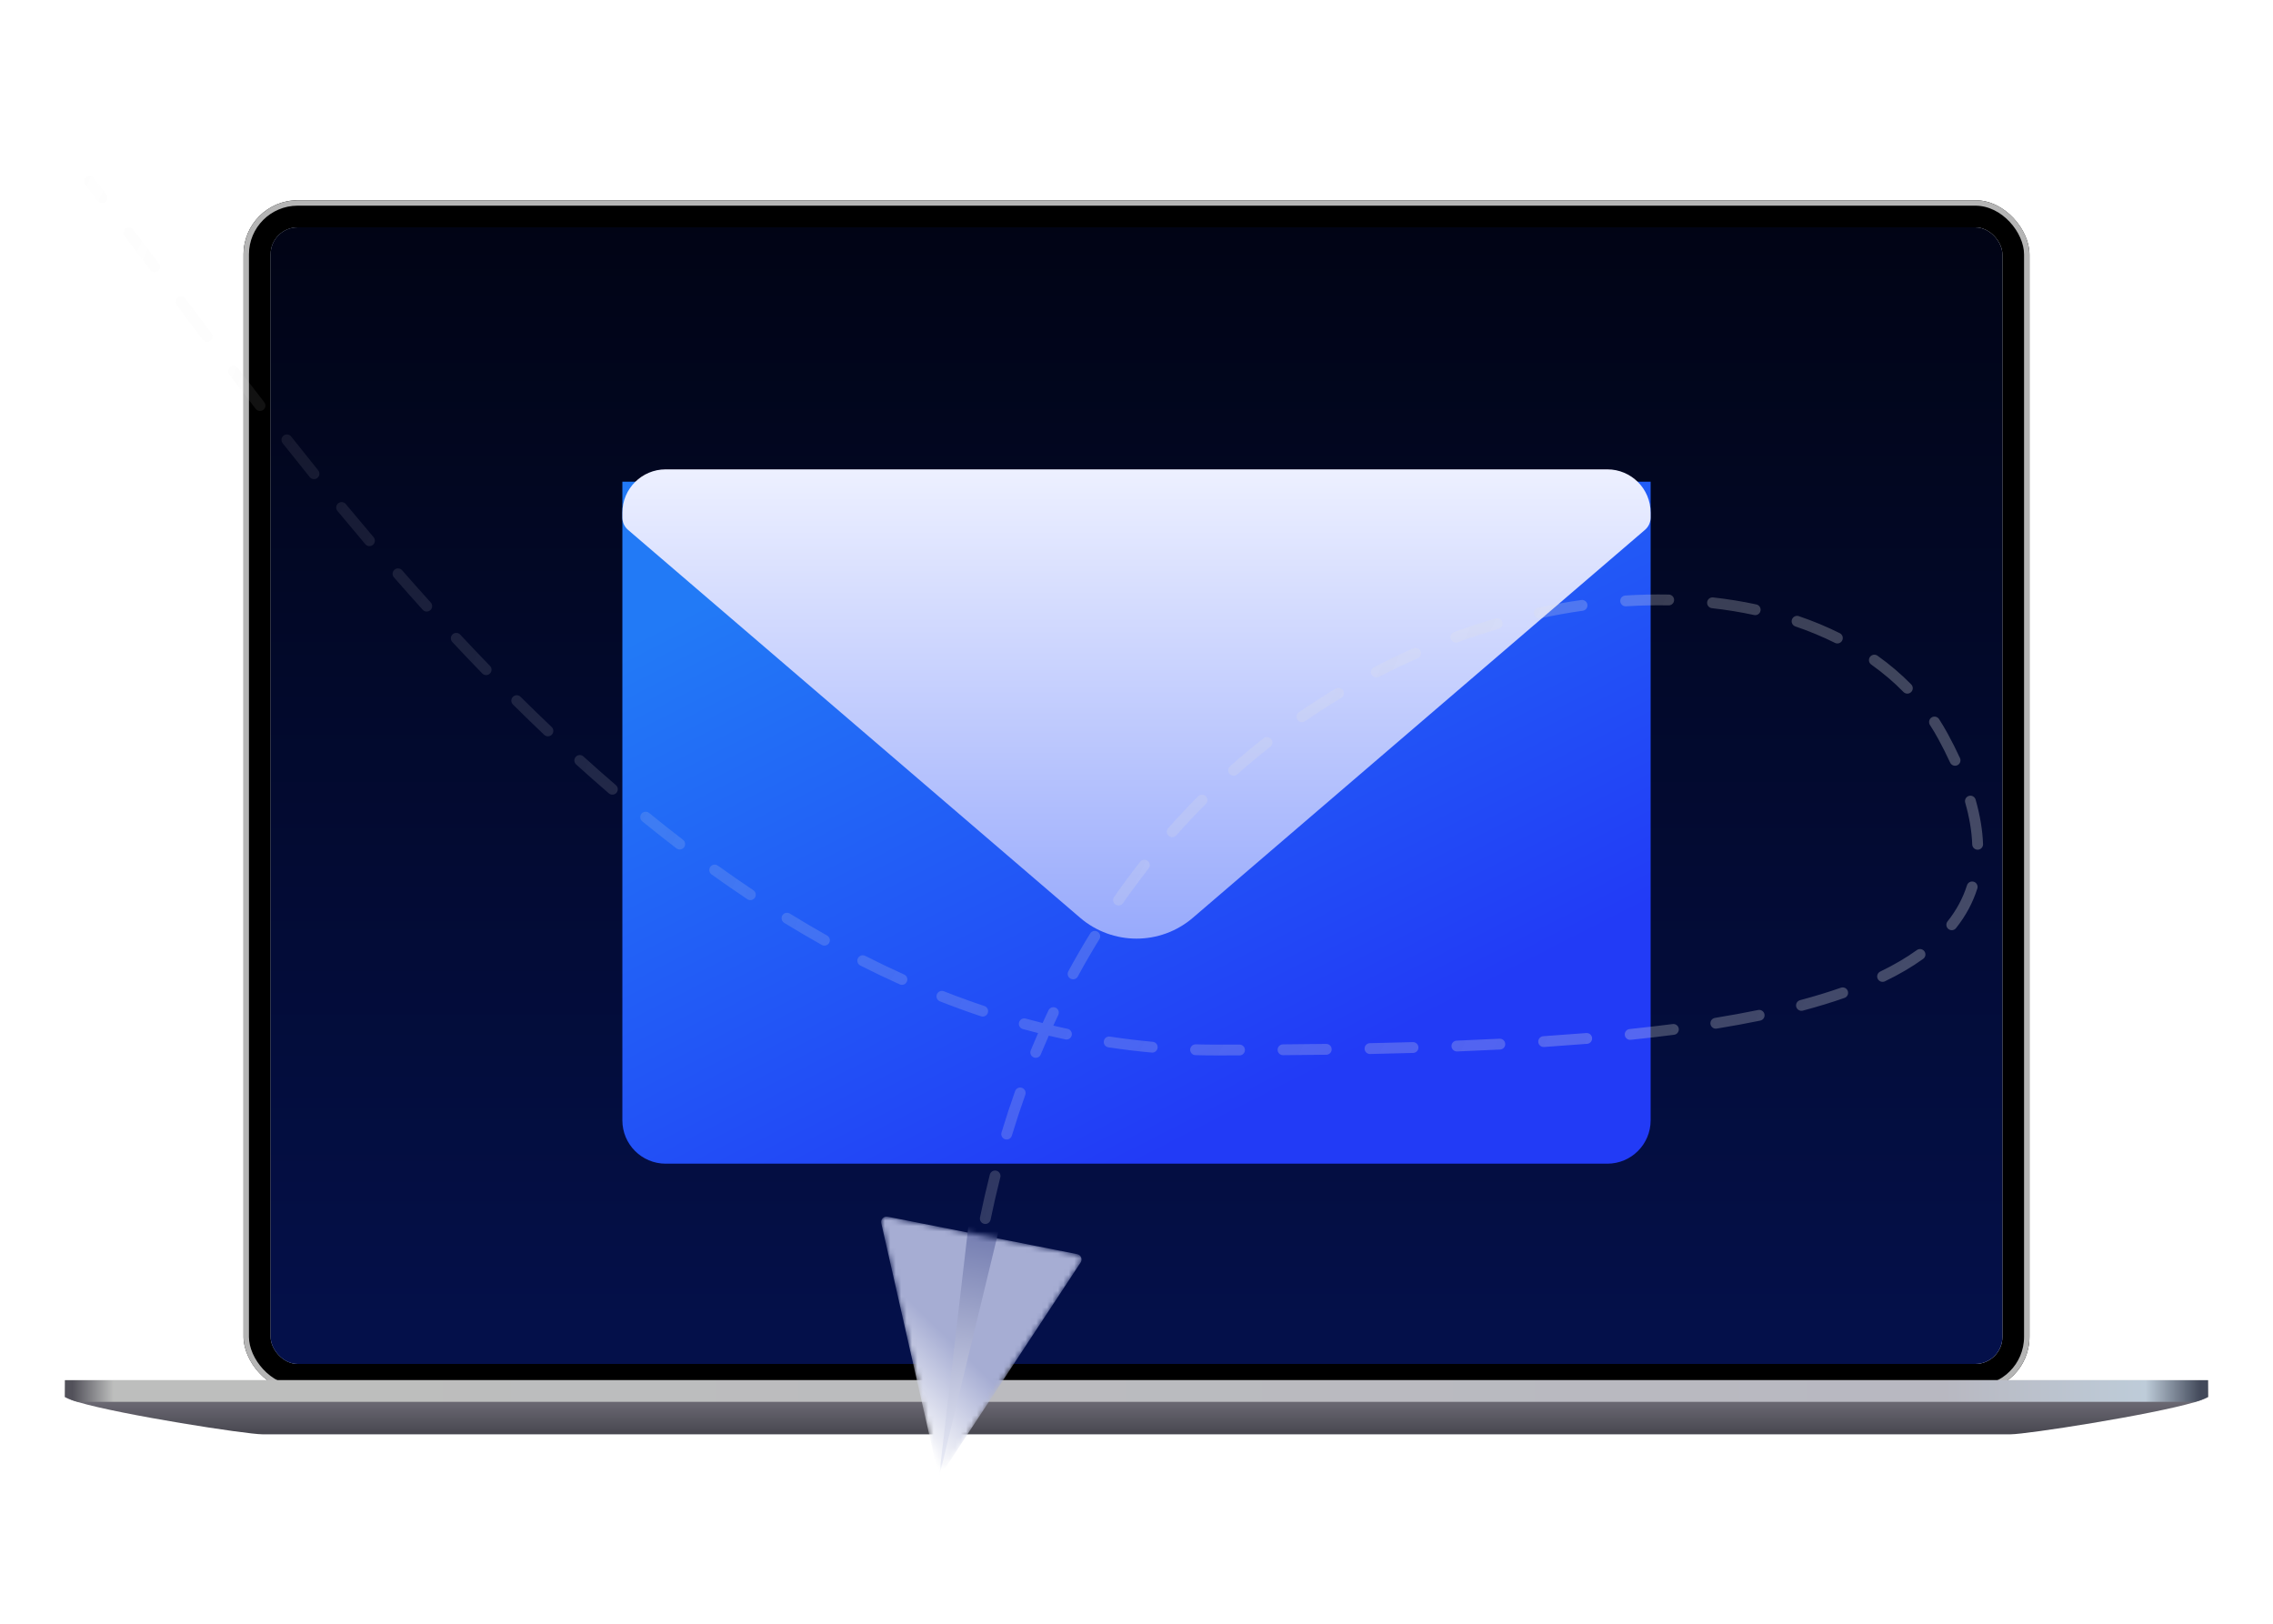 <svg xmlns="http://www.w3.org/2000/svg" xmlns:xlink="http://www.w3.org/1999/xlink" fill="none" version="1.1" width="420" height="300" viewBox="0 0 420 300"><defs><clipPath id="master_svg0_637_40554"><rect x="0" y="0" width="420" height="300" rx="12"/></clipPath><linearGradient x1="6.934" y1="-1.4210854715202004e-14" x2="6.934" y2="0.996" id="master_svg1_287_15630"><stop offset="0%" stop-color="#C3C5C5" stop-opacity="1"/><stop offset="39.286%" stop-color="#6B6973" stop-opacity="1"/><stop offset="100%" stop-color="#47474F" stop-opacity="1"/></linearGradient><linearGradient x1="1" y1="0.5" x2="0" y2="0.5" id="master_svg2_1_05634"><stop offset="0%" stop-color="#42495A" stop-opacity="1"/><stop offset="2.584%" stop-color="#BECCD9" stop-opacity="1"/><stop offset="12.038%" stop-color="#B8B8C1" stop-opacity="1"/><stop offset="89%" stop-color="#BDBEBD" stop-opacity="1"/><stop offset="98.067%" stop-color="#BDBEBD" stop-opacity="1"/><stop offset="100%" stop-color="#52515A" stop-opacity="1"/></linearGradient><linearGradient x1="0" y1="0" x2="1.207" y2="0.52" id="master_svg3_287_23161"><stop offset="0%" stop-color="#FFFFFF" stop-opacity="1"/><stop offset="100%" stop-color="#B8C0D1" stop-opacity="1"/></linearGradient><linearGradient x1="0.463" y1="1" x2="0.463" y2="0.003" id="master_svg4_287_23162"><stop offset="0%" stop-color="#010415" stop-opacity="1"/><stop offset="97.857%" stop-color="#04104A" stop-opacity="1"/></linearGradient><linearGradient x1="0.195" y1="0.091" x2="0.746" y2="0.812" id="master_svg5_103_08247"><stop offset="0%" stop-color="#227AF6" stop-opacity="1"/><stop offset="100%" stop-color="#223BF6" stop-opacity="1"/></linearGradient><filter id="master_svg6_637_40586" filterUnits="objectBoundingBox" color-interpolation-filters="sRGB" x="0" y="-0.054" width="1" height="1.044"><feFlood flood-opacity="0" result="BackgroundImageFix"/><feColorMatrix in="SourceAlpha" type="matrix" values="0 0 0 0 0 0 0 0 0 0 0 0 0 0 0 0 0 0 127 0"/><feOffset dy="-1" dx="0"/><feGaussianBlur stdDeviation="0"/><feColorMatrix type="matrix" values="0 0 0 0 0 0 0 0 0 0 0 0 0 0 0 0 0 0 0.1 0"/><feBlend mode="normal" in2="BackgroundImageFix" result="effect1_dropShadow"/><feColorMatrix in="SourceAlpha" type="matrix" values="0 0 0 0 0 0 0 0 0 0 0 0 0 0 0 0 0 0 127 0"/><feOffset dy="-4" dx="0"/><feGaussianBlur stdDeviation="0"/><feColorMatrix type="matrix" values="0 0 0 0 0 0 0 0 0 0 0 0 0 0 0 0 0 0 0.1 0"/><feBlend mode="normal" in2="effect1_dropShadow" result="effect2_dropShadow"/><feBlend mode="normal" in="SourceGraphic" in2="effect2_dropShadow" result="shape"/></filter><linearGradient x1="0.5" y1="0.018" x2="0.5" y2="1" id="master_svg7_555_59938"><stop offset="0%" stop-color="#98AAFC" stop-opacity="1"/><stop offset="100%" stop-color="#EDF0FF" stop-opacity="1"/></linearGradient><linearGradient x1="1" y1="0.709" x2="-0.326" y2="0.365" id="master_svg8_287_25704"><stop offset="0%" stop-color="#E2E2E2" stop-opacity="1"/><stop offset="100%" stop-color="#E2E2E2" stop-opacity="0"/></linearGradient><linearGradient x1="0.292" y1="1" x2="0.561" y2="0.657" id="master_svg9_287_26452"><stop offset="0%" stop-color="#FFFFFF" stop-opacity="1"/><stop offset="100%" stop-color="#A6ADD3" stop-opacity="1"/></linearGradient><mask id="master_svga_637_40560" style="mask-type:alpha" maskUnits="objectBoundingBox"><g><path d="M164.009,224.798C163.299,224.658,162.68,225.295,162.84,226L172.981,270.711C173.176,271.57,174.306,271.775,174.791,271.039L199.681,233.243C200.072,232.65,199.737,231.849,199.04,231.712L164.009,224.798Z" fill="#FFFFFF" fill-opacity="1"/></g></mask><linearGradient x1="0" y1="0.987" x2="0.043" y2="0.019" id="master_svgb_287_26226"><stop offset="0%" stop-color="#EEF0F9" stop-opacity="1"/><stop offset="100%" stop-color="#767FB2" stop-opacity="1"/></linearGradient></defs><g clip-path="url(#master_svg0_637_40554)"><g><g transform="matrix(1,0,-1.2246468525851679e-16,1,7.105427357601002e-15,0)"><rect x="45" y="37" width="330" height="220" rx="10" fill="#000000" fill-opacity="1"/><rect x="45.5" y="37.5" width="329" height="219" rx="9.5" fill-opacity="0" stroke-opacity="1" stroke="#B5B5B5" fill="none" stroke-width="1"/></g><g><path d="M12,255L12,258.13C12.771,258.527,13.579,258.834,14.411,259.046C22.487,261.427,45.525,265,48.502,265L371.498,265C374.482,265,397.513,261.427,405.589,259.046C406.42,258.834,407.229,258.527,408,258.13L408,255L12,255Z" fill="url(#master_svg1_287_15630)" fill-opacity="1"/></g><g><path d="M12,255L12,258.094C12.771,258.487,13.579,258.791,14.411,259L405.589,259C406.42,258.791,407.229,258.487,408,258.094L408,255L12,255Z" fill="url(#master_svg2_1_05634)" fill-opacity="1"/></g><g transform="matrix(-1,0,-1.2246468525851679e-16,-1,740,504)"><rect x="370" y="252" width="320" height="210" rx="5" fill="url(#master_svg3_287_23161)" fill-opacity="1"/><rect x="370" y="252" width="320" height="210" rx="5" fill="url(#master_svg4_287_23162)" fill-opacity="1"/></g></g><g><g><path d="M115 89C115 89 115 89 115 89L305 89C305 89 305 89 305 89L305 207C305 211.418 301.418 215 297 215L123 215C118.582 215 115 211.418 115 207Z" fill="url(#master_svg5_103_08247)" fill-opacity="1"/></g><g transform="matrix(1,0,0,-1,0,347)" filter="url(#master_svg6_637_40586)"><path d="M115,256.379L115,257.281C115,261.7,118.582,265.281,123,265.281L297,265.281C301.418,265.281,305,261.7,305,257.281L305,256.379C305,255.504,304.618,254.672,303.953,254.102L220.418,182.437C214.424,177.296,205.576,177.296,199.582,182.437L116.047,254.102C115.382,254.672,115,255.504,115,256.379Z" fill="url(#master_svg7_555_59938)" fill-opacity="1"/></g></g><g><path d="M15.712,34.115Q15.609,33.983,15.554,33.825Q15.5,33.667,15.5,33.5Q15.5,33.402,15.519,33.305Q15.538,33.208,15.576,33.117Q15.614,33.026,15.669,32.944Q15.723,32.863,15.793,32.793Q15.863,32.723,15.944,32.669Q16.026,32.614,16.117,32.576Q16.208,32.538,16.305,32.519Q16.402,32.5,16.5,32.5Q16.614,32.5,16.725,32.526Q16.836,32.551,16.939,32.601Q17.041,32.651,17.13,32.723Q17.218,32.795,17.288,32.885L19.645,35.904Q19.705,35.982,19.75,36.07Q19.794,36.158,19.82,36.253Q19.846,36.348,19.854,36.446Q19.861,36.544,19.849,36.642Q19.837,36.74,19.806,36.833Q19.775,36.927,19.726,37.012Q19.678,37.098,19.614,37.173Q19.549,37.247,19.472,37.308Q19.315,37.43,19.123,37.483Q18.931,37.536,18.734,37.512Q18.536,37.488,18.363,37.39Q18.19,37.291,18.068,37.135L15.712,34.115ZM23.046,43.64L27.777,49.911Q27.897,50.07,28.069,50.171Q28.24,50.272,28.437,50.299Q28.634,50.327,28.827,50.277Q29.019,50.227,29.178,50.107Q29.337,49.987,29.438,49.816Q29.538,49.644,29.566,49.447Q29.594,49.25,29.544,49.058Q29.494,48.865,29.374,48.706L24.642,42.436Q24.522,42.277,24.351,42.176Q24.179,42.075,23.982,42.048Q23.785,42.02,23.593,42.07Q23.4,42.12,23.241,42.24Q23.083,42.36,22.982,42.531Q22.881,42.703,22.853,42.9Q22.826,43.096,22.876,43.289Q22.926,43.482,23.046,43.64ZM32.653,56.395L37.464,62.77Q37.523,62.848,37.597,62.914Q37.67,62.98,37.755,63.029Q37.84,63.079,37.933,63.112Q38.026,63.144,38.123,63.158Q38.221,63.171,38.319,63.166Q38.418,63.16,38.513,63.135Q38.608,63.111,38.697,63.068Q38.786,63.025,38.864,62.966Q39.023,62.846,39.124,62.674Q39.225,62.503,39.252,62.306Q39.28,62.109,39.23,61.916Q39.18,61.724,39.06,61.565L34.249,55.19Q34.19,55.111,34.116,55.046Q34.043,54.98,33.958,54.93Q33.873,54.88,33.78,54.848Q33.687,54.815,33.589,54.802Q33.492,54.788,33.393,54.794Q33.295,54.799,33.2,54.824Q33.104,54.849,33.016,54.892Q32.927,54.934,32.848,54.994Q32.77,55.053,32.704,55.127Q32.639,55.2,32.589,55.285Q32.539,55.37,32.507,55.463Q32.474,55.556,32.46,55.654Q32.447,55.751,32.452,55.849Q32.458,55.948,32.483,56.043Q32.508,56.139,32.55,56.227Q32.593,56.316,32.653,56.395ZM42.353,69.192L47.251,75.541Q47.311,75.619,47.385,75.683Q47.459,75.748,47.545,75.797Q47.63,75.846,47.724,75.878Q47.817,75.909,47.915,75.922Q48.012,75.934,48.111,75.928Q48.209,75.921,48.304,75.895Q48.399,75.869,48.487,75.826Q48.575,75.782,48.653,75.722Q48.731,75.661,48.796,75.587Q48.861,75.513,48.91,75.428Q48.959,75.342,48.99,75.249Q49.022,75.156,49.034,75.058Q49.047,74.96,49.04,74.862Q49.033,74.764,49.008,74.668Q48.982,74.573,48.938,74.485Q48.895,74.397,48.834,74.319L43.937,67.97Q43.815,67.813,43.643,67.714Q43.47,67.614,43.273,67.589Q43.076,67.564,42.884,67.616Q42.692,67.668,42.534,67.789Q42.456,67.849,42.391,67.923Q42.327,67.998,42.278,68.083Q42.229,68.168,42.197,68.262Q42.166,68.355,42.153,68.453Q42.141,68.55,42.147,68.649Q42.154,68.747,42.18,68.842Q42.205,68.937,42.249,69.025Q42.293,69.114,42.353,69.192ZM52.231,81.891L57.237,88.149Q57.298,88.226,57.374,88.289Q57.449,88.353,57.535,88.4Q57.621,88.448,57.715,88.478Q57.809,88.507,57.907,88.518Q58.005,88.529,58.103,88.521Q58.201,88.512,58.296,88.485Q58.391,88.458,58.478,88.412Q58.565,88.367,58.642,88.305Q58.719,88.244,58.783,88.168Q58.846,88.093,58.894,88.007Q58.941,87.921,58.971,87.827Q59.001,87.733,59.011,87.635Q59.022,87.537,59.014,87.439Q59.006,87.341,58.978,87.246Q58.951,87.151,58.905,87.064Q58.86,86.977,58.799,86.9L53.793,80.642Q53.732,80.565,53.656,80.501Q53.581,80.438,53.495,80.391Q53.408,80.343,53.315,80.313Q53.221,80.283,53.123,80.273Q53.025,80.262,52.927,80.27Q52.829,80.279,52.734,80.306Q52.639,80.333,52.552,80.379Q52.465,80.424,52.388,80.486Q52.232,80.61,52.136,80.784Q52.04,80.958,52.018,81.156Q51.996,81.354,52.052,81.545Q52.107,81.736,52.231,81.891ZM62.358,94.409L67.499,100.54Q67.627,100.692,67.804,100.784Q67.98,100.876,68.178,100.893Q68.376,100.91,68.566,100.851Q68.756,100.791,68.908,100.663Q69.061,100.535,69.153,100.359Q69.244,100.182,69.262,99.984Q69.279,99.786,69.219,99.596Q69.16,99.407,69.032,99.254L63.89,93.124Q63.827,93.049,63.75,92.987Q63.673,92.925,63.586,92.88Q63.498,92.834,63.404,92.807Q63.309,92.779,63.211,92.771Q63.113,92.762,63.015,92.773Q62.917,92.783,62.823,92.813Q62.73,92.843,62.643,92.89Q62.557,92.937,62.481,93.001Q62.329,93.129,62.237,93.305Q62.145,93.481,62.128,93.679Q62.11,93.878,62.17,94.067Q62.23,94.257,62.358,94.409ZM72.787,106.672Q75.463,109.73,78.108,112.659Q78.174,112.732,78.253,112.791Q78.332,112.85,78.421,112.892Q78.51,112.934,78.605,112.959Q78.701,112.983,78.799,112.988Q78.897,112.993,78.995,112.978Q79.092,112.964,79.185,112.931Q79.278,112.898,79.362,112.848Q79.447,112.797,79.52,112.731Q79.593,112.665,79.652,112.586Q79.711,112.507,79.753,112.418Q79.795,112.329,79.82,112.234Q79.844,112.138,79.849,112.04Q79.854,111.942,79.839,111.844Q79.825,111.747,79.792,111.654Q79.759,111.561,79.709,111.476Q79.658,111.392,79.592,111.319Q76.958,108.401,74.292,105.355Q74.161,105.206,73.983,105.117Q73.805,105.029,73.606,105.016Q73.408,105.003,73.219,105.067Q73.031,105.13,72.881,105.261Q72.732,105.392,72.644,105.57Q72.555,105.749,72.542,105.947Q72.529,106.146,72.593,106.334Q72.656,106.523,72.787,106.672ZM308.359,109.848Q304.391,109.771,300.321,110.026Q300.223,110.032,300.128,110.058Q300.033,110.083,299.944,110.126Q299.856,110.17,299.777,110.229Q299.699,110.289,299.634,110.363Q299.569,110.437,299.519,110.522Q299.47,110.607,299.438,110.7Q299.406,110.793,299.393,110.891Q299.38,110.989,299.386,111.087Q299.392,111.185,299.417,111.281Q299.443,111.376,299.486,111.464Q299.529,111.553,299.589,111.631Q299.649,111.709,299.723,111.774Q299.796,111.84,299.882,111.889Q299.967,111.939,300.06,111.97Q300.153,112.002,300.251,112.015Q300.348,112.029,300.447,112.022Q304.434,111.772,308.32,111.848Q308.418,111.85,308.515,111.832Q308.612,111.815,308.704,111.779Q308.796,111.743,308.879,111.69Q308.962,111.637,309.033,111.569Q309.104,111.501,309.16,111.42Q309.216,111.339,309.256,111.249Q309.295,111.158,309.316,111.062Q309.337,110.966,309.339,110.868Q309.343,110.669,309.271,110.483Q309.198,110.298,309.06,110.155Q308.922,110.011,308.74,109.932Q308.558,109.852,308.359,109.848ZM324.533,111.675Q320.652,110.838,316.546,110.378Q316.448,110.367,316.35,110.376Q316.252,110.384,316.157,110.411Q316.063,110.439,315.975,110.484Q315.888,110.529,315.811,110.591Q315.734,110.652,315.67,110.728Q315.607,110.803,315.559,110.889Q315.512,110.975,315.482,111.069Q315.452,111.163,315.441,111.261Q315.43,111.359,315.439,111.457Q315.447,111.555,315.474,111.65Q315.502,111.744,315.547,111.832Q315.592,111.919,315.654,111.996Q315.715,112.073,315.79,112.137Q315.866,112.2,315.952,112.248Q316.038,112.295,316.132,112.325Q316.226,112.355,316.324,112.366Q320.329,112.814,324.112,113.63Q324.208,113.651,324.306,113.653Q324.405,113.654,324.502,113.637Q324.599,113.619,324.69,113.583Q324.782,113.546,324.864,113.493Q324.947,113.44,325.018,113.371Q325.089,113.303,325.145,113.222Q325.201,113.141,325.24,113.05Q325.279,112.96,325.3,112.864Q325.321,112.767,325.322,112.669Q325.324,112.57,325.306,112.474Q325.289,112.377,325.252,112.285Q325.216,112.194,325.163,112.111Q325.109,112.028,325.041,111.957Q324.972,111.886,324.891,111.83Q324.81,111.774,324.72,111.735Q324.63,111.696,324.533,111.675ZM292.189,110.858Q288.211,111.42,284.217,112.283Q284.023,112.325,283.859,112.438Q283.696,112.551,283.588,112.718Q283.48,112.886,283.445,113.081Q283.409,113.277,283.451,113.471Q283.472,113.568,283.511,113.658Q283.55,113.748,283.606,113.829Q283.662,113.91,283.733,113.979Q283.804,114.047,283.887,114.101Q283.969,114.154,284.061,114.19Q284.153,114.227,284.249,114.244Q284.346,114.262,284.445,114.26Q284.543,114.258,284.64,114.238Q288.563,113.39,292.468,112.838Q292.566,112.825,292.659,112.792Q292.752,112.76,292.836,112.71Q292.921,112.66,292.995,112.594Q293.068,112.528,293.127,112.45Q293.187,112.371,293.229,112.282Q293.272,112.193,293.297,112.098Q293.321,112.003,293.327,111.904Q293.332,111.806,293.319,111.709Q293.291,111.511,293.19,111.34Q293.089,111.169,292.93,111.049Q292.771,110.93,292.578,110.88Q292.386,110.83,292.189,110.858ZM339.952,116.987Q336.366,115.197,332.38,113.839Q332.287,113.808,332.189,113.795Q332.091,113.782,331.993,113.788Q331.895,113.794,331.8,113.82Q331.705,113.845,331.616,113.889Q331.528,113.932,331.45,113.992Q331.371,114.052,331.306,114.126Q331.241,114.2,331.192,114.285Q331.143,114.37,331.111,114.464Q331.047,114.652,331.06,114.85Q331.073,115.049,331.16,115.227Q331.248,115.406,331.397,115.537Q331.547,115.668,331.735,115.733Q335.594,117.047,339.059,118.776Q339.147,118.82,339.242,118.846Q339.337,118.872,339.435,118.879Q339.533,118.886,339.631,118.873Q339.729,118.861,339.822,118.83Q339.915,118.799,340.001,118.75Q340.086,118.701,340.161,118.636Q340.235,118.572,340.296,118.494Q340.356,118.416,340.4,118.328Q340.444,118.24,340.47,118.145Q340.496,118.05,340.503,117.951Q340.51,117.853,340.497,117.755Q340.485,117.658,340.454,117.564Q340.422,117.471,340.374,117.385Q340.325,117.3,340.26,117.226Q340.195,117.151,340.118,117.091Q340.04,117.031,339.952,116.987ZM276.368,114.267Q272.499,115.388,268.675,116.779Q268.582,116.813,268.498,116.864Q268.414,116.915,268.341,116.982Q268.268,117.048,268.21,117.128Q268.152,117.207,268.11,117.296Q268.069,117.385,268.045,117.481Q268.022,117.577,268.018,117.675Q268.013,117.774,268.028,117.871Q268.043,117.968,268.077,118.061Q268.145,118.248,268.279,118.394Q268.413,118.541,268.594,118.625Q268.774,118.709,268.973,118.718Q269.171,118.727,269.358,118.659Q273.119,117.291,276.925,116.188Q277.116,116.133,277.271,116.008Q277.427,115.884,277.523,115.71Q277.619,115.536,277.641,115.338Q277.663,115.14,277.607,114.949Q277.552,114.758,277.428,114.603Q277.303,114.448,277.129,114.352Q276.955,114.256,276.757,114.234Q276.56,114.212,276.368,114.267ZM83.577,118.615Q86.352,121.584,89.108,124.427Q89.246,124.57,89.429,124.649Q89.611,124.728,89.81,124.731Q90.009,124.734,90.194,124.66Q90.379,124.587,90.522,124.449Q90.592,124.38,90.648,124.299Q90.704,124.218,90.743,124.128Q90.783,124.037,90.803,123.941Q90.824,123.845,90.826,123.746Q90.827,123.648,90.809,123.551Q90.792,123.454,90.755,123.362Q90.719,123.271,90.666,123.188Q90.612,123.105,90.544,123.035Q87.801,120.206,85.038,117.249Q84.902,117.104,84.721,117.021Q84.54,116.939,84.341,116.932Q84.142,116.925,83.956,116.995Q83.77,117.065,83.625,117.201Q83.553,117.268,83.495,117.348Q83.438,117.428,83.397,117.518Q83.356,117.608,83.334,117.704Q83.311,117.799,83.308,117.898Q83.305,117.996,83.32,118.094Q83.337,118.191,83.371,118.283Q83.406,118.375,83.458,118.459Q83.51,118.543,83.577,118.615ZM261.165,119.792Q257.47,121.416,253.867,123.282Q253.78,123.327,253.703,123.389Q253.626,123.45,253.562,123.526Q253.499,123.601,253.451,123.687Q253.404,123.773,253.374,123.867Q253.344,123.961,253.333,124.059Q253.322,124.157,253.331,124.255Q253.339,124.353,253.366,124.448Q253.394,124.542,253.439,124.63Q253.484,124.717,253.546,124.794Q253.607,124.871,253.683,124.935Q253.758,124.998,253.844,125.046Q253.93,125.093,254.024,125.123Q254.118,125.153,254.216,125.164Q254.314,125.175,254.412,125.166Q254.51,125.158,254.605,125.131Q254.699,125.103,254.787,125.058Q258.333,123.221,261.97,121.623Q262.06,121.584,262.141,121.527Q262.221,121.471,262.289,121.4Q262.358,121.329,262.411,121.246Q262.464,121.162,262.499,121.071Q262.535,120.979,262.552,120.882Q262.569,120.785,262.567,120.686Q262.565,120.588,262.544,120.492Q262.523,120.396,262.483,120.306Q262.403,120.124,262.259,119.986Q262.116,119.848,261.93,119.776Q261.745,119.704,261.546,119.708Q261.347,119.712,261.165,119.792ZM353.15,126.452Q350.337,123.575,346.918,121.147Q346.837,121.09,346.747,121.049Q346.658,121.009,346.562,120.987Q346.466,120.965,346.367,120.962Q346.269,120.96,346.172,120.976Q346.074,120.992,345.982,121.028Q345.89,121.063,345.807,121.115Q345.724,121.167,345.652,121.235Q345.58,121.303,345.523,121.383Q345.408,121.545,345.364,121.739Q345.319,121.933,345.353,122.129Q345.386,122.325,345.492,122.494Q345.597,122.662,345.76,122.777Q349.032,125.102,351.72,127.85Q351.859,127.993,352.042,128.071Q352.225,128.149,352.424,128.151Q352.623,128.153,352.808,128.079Q352.992,128.005,353.134,127.866Q353.205,127.797,353.26,127.716Q353.316,127.635,353.355,127.544Q353.393,127.454,353.414,127.357Q353.434,127.261,353.435,127.162Q353.436,127.064,353.418,126.967Q353.4,126.87,353.363,126.779Q353.327,126.687,353.273,126.605Q353.219,126.522,353.15,126.452ZM246.806,127.226Q243.345,129.305,240.006,131.604Q239.843,131.716,239.734,131.883Q239.626,132.05,239.59,132.246Q239.554,132.441,239.596,132.636Q239.637,132.831,239.75,132.994Q239.806,133.075,239.876,133.144Q239.947,133.213,240.03,133.266Q240.112,133.32,240.204,133.356Q240.295,133.393,240.392,133.411Q240.489,133.428,240.588,133.427Q240.686,133.426,240.782,133.405Q240.879,133.385,240.969,133.346Q241.06,133.307,241.141,133.251Q244.428,130.987,247.836,128.941Q248.006,128.838,248.125,128.679Q248.243,128.519,248.291,128.326Q248.339,128.133,248.31,127.936Q248.281,127.739,248.178,127.569Q248.127,127.484,248.061,127.411Q247.995,127.338,247.916,127.28Q247.837,127.221,247.748,127.179Q247.659,127.137,247.563,127.113Q247.467,127.089,247.369,127.085Q247.271,127.08,247.173,127.094Q247.076,127.109,246.983,127.142Q246.89,127.175,246.806,127.226ZM94.775,130.158Q97.671,133.028,100.555,135.765Q100.626,135.833,100.71,135.886Q100.793,135.938,100.885,135.973Q100.977,136.009,101.074,136.025Q101.171,136.042,101.269,136.04Q101.368,136.037,101.464,136.015Q101.56,135.993,101.65,135.953Q101.74,135.913,101.82,135.857Q101.901,135.8,101.969,135.728Q102.106,135.584,102.177,135.398Q102.248,135.213,102.243,135.014Q102.238,134.815,102.157,134.633Q102.076,134.451,101.932,134.315Q99.064,131.593,96.183,128.737Q96.041,128.597,95.857,128.522Q95.673,128.447,95.474,128.448Q95.275,128.449,95.092,128.526Q94.908,128.603,94.768,128.744Q94.699,128.814,94.645,128.896Q94.59,128.978,94.553,129.069Q94.516,129.16,94.497,129.257Q94.478,129.354,94.479,129.452Q94.479,129.551,94.499,129.647Q94.519,129.744,94.556,129.834Q94.595,129.925,94.65,130.007Q94.705,130.089,94.775,130.158ZM359.878,135.522Q359.136,134.159,358.289,132.854Q358.235,132.772,358.166,132.701Q358.098,132.631,358.016,132.575Q357.935,132.519,357.845,132.48Q357.754,132.442,357.658,132.421Q357.562,132.4,357.463,132.399Q357.365,132.398,357.268,132.416Q357.171,132.434,357.079,132.47Q356.988,132.507,356.905,132.561Q356.823,132.614,356.752,132.683Q356.682,132.752,356.626,132.833Q356.57,132.914,356.531,133.005Q356.492,133.095,356.472,133.191Q356.452,133.288,356.45,133.386Q356.449,133.485,356.467,133.582Q356.485,133.678,356.521,133.77Q356.558,133.861,356.612,133.944Q357.417,135.183,358.122,136.478Q359.353,138.739,360.343,140.894Q360.385,140.983,360.442,141.063Q360.5,141.143,360.572,141.21Q360.645,141.277,360.729,141.328Q360.813,141.38,360.905,141.414Q360.997,141.448,361.095,141.463Q361.192,141.479,361.29,141.475Q361.389,141.471,361.484,141.449Q361.58,141.426,361.67,141.385Q361.851,141.301,361.986,141.156Q362.121,141.01,362.19,140.823Q362.259,140.637,362.251,140.438Q362.244,140.239,362.161,140.058Q361.141,137.842,359.878,135.522ZM233.491,136.393Q230.312,138.884,227.282,141.572Q227.208,141.638,227.149,141.716Q227.089,141.795,227.046,141.883Q227.003,141.972,226.978,142.067Q226.953,142.162,226.947,142.261Q226.941,142.359,226.955,142.457Q226.968,142.554,227,142.647Q227.033,142.74,227.082,142.825Q227.132,142.91,227.197,142.984Q227.329,143.133,227.508,143.22Q227.687,143.307,227.886,143.319Q228.084,143.33,228.272,143.265Q228.46,143.2,228.609,143.068Q231.593,140.421,234.725,137.967Q234.802,137.906,234.866,137.832Q234.931,137.757,234.979,137.671Q235.027,137.585,235.058,137.492Q235.089,137.398,235.101,137.3Q235.113,137.203,235.105,137.104Q235.098,137.006,235.071,136.911Q235.045,136.816,235,136.729Q234.956,136.641,234.895,136.563Q234.772,136.407,234.599,136.309Q234.426,136.211,234.228,136.187Q234.031,136.163,233.839,136.217Q233.648,136.27,233.491,136.393ZM106.459,141.24Q109.484,143.98,112.5,146.576Q112.574,146.64,112.66,146.689Q112.746,146.737,112.839,146.768Q112.933,146.799,113.031,146.811Q113.128,146.823,113.227,146.815Q113.325,146.808,113.42,146.782Q113.515,146.755,113.603,146.711Q113.69,146.667,113.768,146.606Q113.846,146.545,113.91,146.471Q113.974,146.396,114.023,146.31Q114.071,146.224,114.102,146.131Q114.133,146.037,114.144,145.94Q114.156,145.842,114.149,145.744Q114.142,145.645,114.115,145.55Q114.089,145.456,114.045,145.368Q114,145.28,113.94,145.202Q113.879,145.125,113.804,145.06Q110.808,142.481,107.801,139.758Q107.654,139.624,107.466,139.558Q107.279,139.491,107.081,139.5Q106.882,139.51,106.702,139.595Q106.522,139.68,106.389,139.828Q106.255,139.975,106.188,140.163Q106.121,140.35,106.131,140.549Q106.141,140.747,106.226,140.927Q106.311,141.107,106.459,141.24ZM221.397,147.12Q218.544,149.977,215.855,153.012Q215.723,153.161,215.658,153.349Q215.593,153.537,215.605,153.736Q215.617,153.934,215.704,154.113Q215.791,154.292,215.94,154.424Q216.089,154.556,216.277,154.621Q216.465,154.686,216.664,154.674Q216.862,154.662,217.041,154.575Q217.22,154.488,217.352,154.339Q220.002,151.348,222.813,148.533Q222.953,148.392,223.029,148.208Q223.105,148.025,223.105,147.826Q223.105,147.627,223.029,147.443Q222.952,147.259,222.812,147.119Q222.742,147.049,222.66,146.995Q222.578,146.94,222.487,146.902Q222.396,146.865,222.299,146.845Q222.203,146.826,222.104,146.826Q222.006,146.826,221.909,146.846Q221.813,146.865,221.722,146.903Q221.631,146.94,221.549,146.995Q221.467,147.05,221.397,147.12ZM366.423,155.954Q366.282,152.062,365.049,147.737Q364.994,147.545,364.87,147.389Q364.747,147.234,364.573,147.137Q364.399,147.04,364.202,147.017Q364.004,146.994,363.813,147.049Q363.718,147.076,363.63,147.121Q363.543,147.166,363.466,147.227Q363.388,147.288,363.325,147.363Q363.261,147.438,363.213,147.524Q363.165,147.611,363.135,147.704Q363.105,147.798,363.093,147.896Q363.082,147.994,363.09,148.092Q363.098,148.19,363.125,148.285Q364.292,152.377,364.424,156.027Q364.431,156.226,364.514,156.406Q364.597,156.587,364.742,156.723Q364.888,156.858,365.074,156.928Q365.261,156.997,365.46,156.99Q365.558,156.986,365.654,156.964Q365.75,156.941,365.839,156.9Q365.929,156.859,366.009,156.801Q366.088,156.744,366.156,156.672Q366.223,156.599,366.274,156.516Q366.326,156.432,366.36,156.339Q366.395,156.247,366.41,156.15Q366.426,156.053,366.423,155.954ZM118.677,151.751Q121.838,154.325,124.992,156.744Q125.07,156.804,125.159,156.847Q125.247,156.891,125.342,156.916Q125.437,156.941,125.535,156.948Q125.634,156.954,125.731,156.941Q125.829,156.929,125.922,156.897Q126.016,156.865,126.101,156.816Q126.186,156.767,126.26,156.702Q126.334,156.637,126.394,156.559Q126.454,156.48,126.498,156.392Q126.541,156.304,126.567,156.209Q126.592,156.113,126.598,156.015Q126.605,155.917,126.592,155.819Q126.579,155.722,126.547,155.628Q126.516,155.535,126.466,155.45Q126.417,155.364,126.352,155.29Q126.287,155.216,126.209,155.156Q123.078,152.756,119.94,150.2Q119.864,150.138,119.777,150.092Q119.69,150.046,119.595,150.017Q119.501,149.989,119.403,149.98Q119.305,149.971,119.207,149.981Q119.109,149.991,119.015,150.02Q118.921,150.048,118.834,150.095Q118.747,150.142,118.671,150.205Q118.595,150.267,118.533,150.344Q118.471,150.42,118.425,150.507Q118.379,150.594,118.351,150.689Q118.322,150.783,118.313,150.881Q118.304,150.979,118.314,151.077Q118.324,151.175,118.353,151.269Q118.382,151.363,118.428,151.45Q118.475,151.537,118.538,151.613Q118.601,151.689,118.677,151.751ZM210.668,159.227Q208.178,162.396,205.859,165.725Q205.745,165.888,205.703,166.083Q205.66,166.277,205.695,166.473Q205.73,166.668,205.838,166.836Q205.945,167.003,206.108,167.117Q206.189,167.173,206.279,167.213Q206.37,167.252,206.466,167.273Q206.562,167.294,206.66,167.296Q206.759,167.298,206.856,167.281Q206.953,167.264,207.045,167.228Q207.136,167.192,207.219,167.139Q207.302,167.085,207.373,167.017Q207.444,166.949,207.5,166.868Q209.786,163.586,212.241,160.463Q212.302,160.386,212.346,160.298Q212.391,160.21,212.417,160.115Q212.444,160.02,212.452,159.922Q212.459,159.824,212.447,159.726Q212.436,159.628,212.405,159.535Q212.375,159.441,212.326,159.355Q212.278,159.269,212.214,159.194Q212.15,159.12,212.072,159.059Q211.995,158.998,211.907,158.953Q211.819,158.909,211.725,158.882Q211.63,158.856,211.531,158.848Q211.433,158.84,211.336,158.852Q211.238,158.864,211.144,158.894Q211.05,158.925,210.965,158.973Q210.879,159.022,210.804,159.086Q210.729,159.15,210.668,159.227ZM131.476,161.556Q134.788,163.932,138.095,166.138Q138.177,166.193,138.268,166.23Q138.359,166.268,138.455,166.287Q138.552,166.306,138.65,166.306Q138.749,166.306,138.846,166.287Q138.942,166.267,139.033,166.229Q139.124,166.192,139.206,166.137Q139.288,166.082,139.357,166.012Q139.427,165.943,139.482,165.861Q139.592,165.695,139.631,165.5Q139.669,165.305,139.63,165.11Q139.591,164.915,139.481,164.75Q139.37,164.584,139.205,164.474Q135.926,162.287,132.642,159.931Q132.562,159.874,132.472,159.833Q132.383,159.792,132.287,159.77Q132.191,159.747,132.092,159.744Q131.994,159.741,131.897,159.757Q131.8,159.773,131.707,159.807Q131.615,159.842,131.532,159.894Q131.448,159.946,131.376,160.013Q131.304,160.08,131.247,160.16Q131.131,160.322,131.085,160.516Q131.04,160.709,131.072,160.906Q131.105,161.102,131.21,161.271Q131.315,161.44,131.476,161.556ZM361.426,171.483Q364.118,168.101,365.365,164.163Q365.395,164.069,365.405,163.972Q365.416,163.874,365.408,163.776Q365.399,163.677,365.372,163.583Q365.345,163.488,365.299,163.401Q365.254,163.313,365.192,163.236Q365.131,163.16,365.055,163.096Q364.98,163.033,364.894,162.985Q364.807,162.938,364.714,162.908Q364.524,162.848,364.326,162.865Q364.128,162.882,363.951,162.974Q363.775,163.065,363.646,163.218Q363.518,163.37,363.458,163.56Q362.323,167.144,359.861,170.237Q359.799,170.314,359.754,170.402Q359.709,170.489,359.682,170.584Q359.655,170.679,359.647,170.777Q359.638,170.875,359.65,170.973Q359.661,171.071,359.691,171.164Q359.721,171.258,359.768,171.344Q359.816,171.431,359.88,171.506Q359.943,171.581,360.02,171.642Q360.176,171.766,360.367,171.821Q360.558,171.876,360.756,171.854Q360.954,171.831,361.128,171.735Q361.302,171.638,361.426,171.483ZM144.896,170.497Q148.372,172.635,151.845,174.585Q152.018,174.682,152.216,174.706Q152.413,174.729,152.605,174.676Q152.796,174.622,152.953,174.499Q153.109,174.376,153.206,174.202Q153.304,174.029,153.327,173.831Q153.351,173.634,153.297,173.442Q153.243,173.251,153.12,173.095Q152.997,172.938,152.824,172.841Q149.386,170.91,145.943,168.793Q145.859,168.742,145.767,168.708Q145.675,168.673,145.578,168.658Q145.48,168.642,145.382,168.646Q145.283,168.65,145.188,168.673Q145.092,168.695,145.002,168.737Q144.913,168.778,144.833,168.835Q144.753,168.893,144.686,168.965Q144.619,169.038,144.568,169.122Q144.516,169.205,144.482,169.298Q144.448,169.39,144.432,169.487Q144.417,169.585,144.42,169.683Q144.424,169.781,144.447,169.877Q144.47,169.973,144.511,170.063Q144.552,170.152,144.61,170.232Q144.667,170.312,144.74,170.379Q144.812,170.446,144.896,170.497ZM201.439,172.471Q199.332,175.892,197.399,179.456Q197.352,179.543,197.323,179.637Q197.294,179.731,197.284,179.829Q197.274,179.927,197.283,180.025Q197.292,180.123,197.32,180.217Q197.348,180.312,197.394,180.399Q197.44,180.486,197.502,180.562Q197.564,180.639,197.639,180.702Q197.715,180.765,197.802,180.812Q197.977,180.907,198.174,180.927Q198.372,180.948,198.563,180.892Q198.754,180.835,198.908,180.71Q199.063,180.584,199.158,180.41Q201.064,176.894,203.142,173.52Q203.194,173.436,203.228,173.343Q203.262,173.251,203.278,173.154Q203.293,173.057,203.29,172.958Q203.286,172.86,203.263,172.764Q203.241,172.668,203.2,172.579Q203.158,172.489,203.101,172.409Q203.043,172.329,202.971,172.262Q202.899,172.195,202.815,172.144Q202.731,172.092,202.639,172.058Q202.546,172.024,202.449,172.008Q202.352,171.992,202.253,171.996Q202.155,172,202.059,172.022Q201.963,172.045,201.874,172.086Q201.784,172.127,201.704,172.185Q201.625,172.243,201.558,172.315Q201.491,172.387,201.439,172.471ZM348.294,181.305Q352.271,179.386,355.362,177.157Q355.524,177.041,355.628,176.871Q355.733,176.702,355.765,176.506Q355.797,176.31,355.751,176.116Q355.705,175.922,355.589,175.761Q355.531,175.681,355.459,175.614Q355.387,175.547,355.303,175.495Q355.219,175.443,355.127,175.409Q355.035,175.374,354.938,175.359Q354.841,175.343,354.742,175.346Q354.644,175.35,354.548,175.373Q354.452,175.395,354.362,175.436Q354.273,175.477,354.193,175.535Q351.243,177.661,347.424,179.504Q347.245,179.591,347.113,179.739Q346.98,179.888,346.915,180.075Q346.849,180.263,346.86,180.462Q346.872,180.66,346.958,180.84Q347.001,180.928,347.06,181.007Q347.12,181.086,347.193,181.151Q347.267,181.217,347.351,181.267Q347.436,181.317,347.529,181.349Q347.622,181.381,347.72,181.395Q347.817,181.409,347.916,181.403Q348.014,181.398,348.109,181.373Q348.205,181.348,348.294,181.305ZM158.963,178.387Q162.607,180.233,166.247,181.873Q166.337,181.914,166.433,181.936Q166.529,181.958,166.628,181.961Q166.726,181.964,166.823,181.948Q166.92,181.932,167.012,181.897Q167.105,181.862,167.188,181.81Q167.272,181.757,167.343,181.69Q167.415,181.622,167.472,181.542Q167.529,181.462,167.57,181.372Q167.652,181.191,167.658,180.992Q167.664,180.793,167.593,180.607Q167.523,180.421,167.387,180.276Q167.25,180.131,167.069,180.05Q163.47,178.428,159.867,176.603Q159.689,176.513,159.491,176.498Q159.293,176.482,159.104,176.544Q158.915,176.606,158.764,176.736Q158.613,176.865,158.523,177.043Q158.478,177.131,158.452,177.225Q158.425,177.32,158.418,177.418Q158.41,177.517,158.422,177.614Q158.434,177.712,158.464,177.806Q158.495,177.899,158.543,177.985Q158.592,178.071,158.656,178.146Q158.72,178.221,158.797,178.281Q158.875,178.342,158.963,178.387ZM333.127,186.721Q337.239,185.629,340.819,184.375Q340.912,184.342,340.997,184.292Q341.081,184.242,341.155,184.176Q341.228,184.111,341.287,184.032Q341.347,183.953,341.389,183.864Q341.432,183.776,341.457,183.68Q341.481,183.585,341.487,183.487Q341.492,183.388,341.478,183.291Q341.464,183.193,341.432,183.1Q341.399,183.007,341.349,182.923Q341.299,182.838,341.233,182.764Q341.168,182.691,341.089,182.632Q341.01,182.572,340.922,182.53Q340.833,182.487,340.738,182.463Q340.642,182.438,340.544,182.432Q340.445,182.427,340.348,182.441Q340.25,182.455,340.158,182.487Q336.651,183.716,332.614,184.788Q332.519,184.813,332.43,184.857Q332.342,184.9,332.263,184.96Q332.185,185.02,332.12,185.094Q332.055,185.168,332.006,185.253Q331.956,185.338,331.924,185.431Q331.892,185.524,331.879,185.622Q331.866,185.72,331.872,185.818Q331.879,185.916,331.904,186.011Q331.929,186.107,331.973,186.195Q332.016,186.283,332.076,186.362Q332.136,186.44,332.21,186.505Q332.283,186.57,332.369,186.62Q332.454,186.669,332.547,186.701Q332.64,186.733,332.738,186.746Q332.835,186.759,332.934,186.753Q333.032,186.746,333.127,186.721ZM173.676,185.007Q177.471,186.499,181.265,187.768Q181.359,187.799,181.457,187.812Q181.554,187.824,181.652,187.817Q181.751,187.811,181.846,187.785Q181.941,187.759,182.029,187.715Q182.117,187.671,182.195,187.611Q182.273,187.55,182.337,187.476Q182.402,187.402,182.451,187.316Q182.5,187.231,182.531,187.137Q182.594,186.949,182.58,186.75Q182.566,186.552,182.478,186.374Q182.389,186.196,182.239,186.065Q182.089,185.935,181.9,185.872Q178.155,184.619,174.408,183.146Q174.316,183.11,174.219,183.092Q174.123,183.075,174.024,183.077Q173.926,183.078,173.829,183.099Q173.733,183.12,173.643,183.16Q173.553,183.199,173.472,183.255Q173.391,183.311,173.322,183.382Q173.254,183.453,173.201,183.536Q173.148,183.619,173.112,183.711Q173.075,183.802,173.058,183.899Q173.041,183.996,173.042,184.095Q173.044,184.193,173.065,184.289Q173.086,184.385,173.125,184.476Q173.165,184.566,173.221,184.647Q173.277,184.728,173.348,184.796Q173.419,184.865,173.502,184.918Q173.585,184.971,173.676,185.007ZM191.818,190.868Q191.123,192.452,190.459,194.061Q190.383,194.245,190.383,194.444Q190.383,194.643,190.46,194.827Q190.536,195.01,190.677,195.151Q190.818,195.291,191.002,195.367Q191.185,195.443,191.384,195.443Q191.583,195.442,191.767,195.366Q191.951,195.29,192.091,195.149Q192.232,195.008,192.307,194.824Q193.03,193.074,193.791,191.351Q195.318,191.714,196.847,192.041Q197.041,192.083,197.237,192.047Q197.432,192.011,197.599,191.903Q197.766,191.795,197.879,191.631Q197.992,191.467,198.034,191.273Q198.054,191.176,198.056,191.078Q198.057,190.979,198.039,190.883Q198.022,190.786,197.985,190.694Q197.949,190.603,197.895,190.52Q197.842,190.437,197.773,190.367Q197.704,190.296,197.623,190.24Q197.542,190.184,197.452,190.145Q197.361,190.106,197.265,190.086Q195.946,189.803,194.626,189.493Q195.08,188.501,195.547,187.517Q195.589,187.428,195.613,187.333Q195.637,187.237,195.642,187.139Q195.647,187.04,195.633,186.943Q195.619,186.845,195.586,186.753Q195.553,186.66,195.502,186.575Q195.452,186.491,195.386,186.418Q195.32,186.345,195.241,186.286Q195.162,186.227,195.073,186.185Q194.984,186.142,194.888,186.118Q194.793,186.094,194.694,186.089Q194.596,186.084,194.499,186.099Q194.401,186.113,194.308,186.146Q194.216,186.179,194.131,186.229Q194.046,186.28,193.973,186.346Q193.9,186.412,193.841,186.491Q193.783,186.57,193.74,186.659Q193.185,187.829,192.646,189.014Q191.086,188.623,189.524,188.194Q189.429,188.168,189.331,188.161Q189.233,188.154,189.135,188.166Q189.038,188.178,188.944,188.209Q188.851,188.241,188.765,188.289Q188.679,188.338,188.605,188.402Q188.531,188.467,188.47,188.545Q188.41,188.622,188.365,188.71Q188.321,188.799,188.295,188.893Q188.243,189.085,188.267,189.283Q188.292,189.48,188.39,189.653Q188.489,189.826,188.646,189.948Q188.803,190.07,188.995,190.123Q190.406,190.51,191.818,190.868ZM317.205,190.041Q321.428,189.355,325.256,188.566Q325.45,188.525,325.615,188.414Q325.78,188.302,325.889,188.136Q325.998,187.97,326.036,187.774Q326.073,187.579,326.033,187.384Q326.013,187.288,325.975,187.197Q325.936,187.106,325.881,187.025Q325.826,186.943,325.755,186.874Q325.685,186.805,325.603,186.751Q325.521,186.697,325.43,186.66Q325.338,186.622,325.242,186.604Q325.145,186.585,325.046,186.586Q324.948,186.587,324.851,186.607Q321.066,187.388,316.885,188.067Q316.788,188.082,316.695,188.117Q316.603,188.151,316.519,188.203Q316.435,188.255,316.363,188.322Q316.291,188.389,316.234,188.469Q316.176,188.549,316.135,188.638Q316.094,188.728,316.072,188.824Q316.049,188.92,316.046,189.018Q316.042,189.117,316.058,189.214Q316.09,189.41,316.194,189.579Q316.299,189.749,316.46,189.865Q316.622,189.981,316.815,190.027Q317.009,190.073,317.205,190.041ZM301.319,192.113Q305.481,191.683,309.335,191.184Q309.433,191.171,309.526,191.14Q309.62,191.108,309.705,191.059Q309.79,191.01,309.865,190.945Q309.939,190.88,309.999,190.802Q310.059,190.724,310.103,190.636Q310.147,190.548,310.172,190.453Q310.198,190.358,310.205,190.259Q310.211,190.161,310.199,190.064Q310.173,189.866,310.074,189.694Q309.975,189.521,309.817,189.4Q309.66,189.278,309.468,189.227Q309.276,189.175,309.078,189.2Q305.251,189.696,301.113,190.124Q301.015,190.134,300.921,190.163Q300.827,190.192,300.741,190.239Q300.654,190.285,300.578,190.348Q300.502,190.411,300.44,190.488Q300.378,190.564,300.332,190.651Q300.286,190.738,300.258,190.833Q300.23,190.927,300.221,191.025Q300.211,191.123,300.221,191.221Q300.242,191.419,300.336,191.594Q300.431,191.769,300.585,191.894Q300.74,192.02,300.93,192.077Q301.121,192.133,301.319,192.113ZM285.308,193.441L293.259,192.857Q293.357,192.85,293.452,192.824Q293.547,192.798,293.635,192.754Q293.723,192.709,293.801,192.649Q293.878,192.588,293.943,192.514Q294.007,192.439,294.056,192.353Q294.104,192.268,294.135,192.174Q294.166,192.081,294.178,191.983Q294.19,191.885,294.183,191.787Q294.176,191.689,294.15,191.594Q294.123,191.499,294.079,191.411Q294.035,191.323,293.974,191.245Q293.914,191.168,293.839,191.103Q293.765,191.039,293.679,190.99Q293.593,190.942,293.5,190.911Q293.406,190.88,293.308,190.868Q293.211,190.856,293.112,190.863L285.162,191.446Q285.064,191.453,284.969,191.48Q284.874,191.506,284.786,191.55Q284.698,191.594,284.62,191.655Q284.542,191.715,284.478,191.79Q284.414,191.865,284.365,191.95Q284.317,192.036,284.286,192.129Q284.255,192.223,284.243,192.321Q284.23,192.418,284.238,192.517Q284.245,192.615,284.271,192.71Q284.297,192.805,284.342,192.893Q284.386,192.981,284.446,193.058Q284.507,193.136,284.582,193.2Q284.656,193.265,284.742,193.313Q284.827,193.362,284.921,193.393Q285.014,193.424,285.112,193.436Q285.21,193.448,285.308,193.441ZM204.797,193.498Q208.808,194.11,212.82,194.472Q212.918,194.481,213.016,194.471Q213.113,194.46,213.207,194.431Q213.301,194.401,213.388,194.354Q213.474,194.307,213.55,194.244Q213.626,194.181,213.688,194.104Q213.749,194.028,213.795,193.94Q213.841,193.853,213.869,193.759Q213.897,193.664,213.905,193.566Q213.923,193.368,213.864,193.178Q213.805,192.988,213.677,192.836Q213.55,192.683,213.374,192.59Q213.198,192.498,213,192.48Q209.049,192.123,205.098,191.521Q205.001,191.506,204.902,191.51Q204.804,191.515,204.708,191.538Q204.613,191.562,204.523,191.604Q204.434,191.645,204.355,191.704Q204.275,191.762,204.209,191.835Q204.143,191.908,204.092,191.992Q204.041,192.076,204.007,192.169Q203.974,192.261,203.959,192.359Q203.944,192.456,203.948,192.554Q203.953,192.653,203.976,192.748Q204,192.844,204.042,192.933Q204.083,193.022,204.142,193.102Q204.2,193.181,204.273,193.248Q204.345,193.314,204.43,193.365Q204.514,193.416,204.607,193.45Q204.699,193.483,204.797,193.498ZM269.244,194.265L277.179,193.91Q277.378,193.901,277.558,193.817Q277.738,193.733,277.873,193.586Q278.007,193.439,278.075,193.252Q278.143,193.065,278.134,192.866Q278.125,192.668,278.041,192.487Q277.956,192.307,277.81,192.173Q277.663,192.039,277.476,191.971Q277.289,191.903,277.09,191.912L269.155,192.267Q269.057,192.271,268.961,192.294Q268.865,192.318,268.776,192.36Q268.687,192.401,268.608,192.46Q268.528,192.518,268.462,192.591Q268.395,192.663,268.344,192.748Q268.293,192.832,268.26,192.924Q268.226,193.017,268.211,193.114Q268.196,193.212,268.201,193.31Q268.205,193.409,268.229,193.504Q268.252,193.6,268.294,193.689Q268.336,193.778,268.394,193.858Q268.452,193.937,268.525,194.003Q268.598,194.07,268.682,194.121Q268.766,194.172,268.859,194.206Q268.951,194.239,269.049,194.254Q269.146,194.269,269.244,194.265ZM253.168,194.735L261.119,194.539Q261.317,194.534,261.499,194.454Q261.681,194.373,261.818,194.229Q261.955,194.085,262.027,193.899Q262.098,193.714,262.094,193.515Q262.091,193.416,262.07,193.32Q262.048,193.224,262.008,193.134Q261.968,193.044,261.911,192.964Q261.855,192.883,261.783,192.815Q261.712,192.747,261.629,192.695Q261.546,192.642,261.454,192.607Q261.362,192.571,261.265,192.554Q261.168,192.537,261.069,192.54L253.119,192.736Q252.92,192.741,252.738,192.821Q252.556,192.902,252.419,193.046Q252.282,193.19,252.211,193.376Q252.139,193.561,252.144,193.76Q252.146,193.858,252.168,193.955Q252.189,194.051,252.229,194.141Q252.269,194.231,252.326,194.311Q252.383,194.392,252.454,194.46Q252.525,194.528,252.609,194.58Q252.692,194.633,252.784,194.668Q252.876,194.704,252.973,194.721Q253.07,194.738,253.168,194.735ZM237.085,194.955L245.075,194.872Q245.173,194.871,245.27,194.851Q245.366,194.831,245.457,194.792Q245.547,194.753,245.629,194.698Q245.71,194.642,245.779,194.572Q245.848,194.501,245.902,194.419Q245.955,194.337,245.992,194.245Q246.029,194.154,246.047,194.057Q246.065,193.96,246.064,193.862Q246.063,193.763,246.043,193.667Q246.023,193.57,245.984,193.48Q245.946,193.389,245.89,193.308Q245.834,193.227,245.764,193.158Q245.694,193.089,245.611,193.035Q245.529,192.981,245.437,192.944Q245.346,192.908,245.249,192.889Q245.152,192.871,245.054,192.872L237.064,192.955Q236.865,192.957,236.682,193.035Q236.499,193.113,236.36,193.255Q236.221,193.397,236.146,193.582Q236.072,193.767,236.074,193.965Q236.076,194.164,236.154,194.347Q236.232,194.53,236.375,194.669Q236.517,194.809,236.701,194.883Q236.886,194.957,237.085,194.955ZM224.501,195L229.037,194.995Q229.236,194.994,229.42,194.918Q229.603,194.842,229.744,194.701Q229.884,194.56,229.96,194.376Q230.036,194.192,230.036,193.993Q230.036,193.895,230.016,193.798Q229.997,193.702,229.959,193.611Q229.921,193.52,229.867,193.438Q229.812,193.356,229.742,193.287Q229.672,193.217,229.59,193.162Q229.508,193.108,229.417,193.07Q229.326,193.033,229.23,193.013Q229.133,192.994,229.035,192.995L224.499,193Q222.722,193,220.943,192.95Q220.844,192.948,220.747,192.964Q220.65,192.981,220.558,193.016Q220.466,193.051,220.383,193.103Q220.299,193.156,220.228,193.223Q220.156,193.291,220.099,193.371Q220.042,193.452,220.002,193.542Q219.962,193.631,219.94,193.727Q219.918,193.823,219.915,193.922Q219.91,194.121,219.981,194.307Q220.052,194.492,220.188,194.637Q220.325,194.781,220.507,194.863Q220.688,194.944,220.887,194.949Q222.694,195,224.501,195ZM187.566,201.6Q186.228,205.365,185.055,209.243Q184.997,209.433,185.017,209.631Q185.037,209.829,185.13,210.004Q185.224,210.18,185.378,210.306Q185.532,210.432,185.722,210.489Q185.817,210.518,185.915,210.527Q186.013,210.537,186.111,210.527Q186.209,210.517,186.303,210.489Q186.397,210.46,186.484,210.414Q186.571,210.367,186.647,210.305Q186.723,210.242,186.785,210.166Q186.848,210.09,186.894,210.003Q186.941,209.916,186.969,209.822Q188.128,205.991,189.451,202.27Q189.484,202.177,189.498,202.079Q189.512,201.982,189.507,201.884Q189.502,201.785,189.478,201.69Q189.454,201.594,189.412,201.505Q189.369,201.416,189.311,201.337Q189.252,201.258,189.179,201.192Q189.105,201.126,189.021,201.076Q188.936,201.025,188.844,200.992Q188.656,200.926,188.457,200.936Q188.259,200.946,188.079,201.032Q187.899,201.117,187.766,201.265Q187.633,201.412,187.566,201.6ZM182.897,217.023Q181.909,220.928,181.082,224.937Q181.062,225.033,181.061,225.132Q181.06,225.23,181.079,225.327Q181.097,225.424,181.134,225.515Q181.172,225.606,181.226,225.689Q181.28,225.771,181.349,225.841Q181.418,225.911,181.5,225.967Q181.581,226.022,181.672,226.06Q181.763,226.099,181.859,226.118Q182.054,226.159,182.249,226.121Q182.445,226.084,182.611,225.975Q182.777,225.865,182.889,225.701Q183,225.536,183.04,225.341Q183.859,221.376,184.836,217.513Q184.885,217.32,184.856,217.124Q184.827,216.927,184.725,216.756Q184.623,216.585,184.464,216.466Q184.304,216.347,184.111,216.299Q184.016,216.275,183.918,216.269Q183.819,216.264,183.722,216.279Q183.624,216.293,183.532,216.326Q183.439,216.359,183.354,216.409Q183.27,216.46,183.196,216.526Q183.123,216.592,183.064,216.671Q183.006,216.75,182.963,216.838Q182.921,216.927,182.897,217.023ZM179.011,236.851Q179.011,236.855,179.01,236.859Q179,236.929,179,237Q179,237.098,179.019,237.195Q179.038,237.292,179.076,237.383Q179.114,237.474,179.168,237.556Q179.223,237.637,179.293,237.707Q179.363,237.777,179.444,237.831Q179.526,237.886,179.617,237.924Q179.708,237.962,179.805,237.981Q179.902,238,180,238Q180.09,238,180.178,237.984Q180.266,237.968,180.35,237.937Q180.434,237.905,180.511,237.86Q180.588,237.814,180.655,237.755Q180.723,237.697,180.779,237.627Q180.835,237.557,180.878,237.478Q180.921,237.4,180.949,237.314Q180.977,237.229,180.99,237.141Q180.991,237.137,180.991,237.133Q181.277,235.124,181.602,233.137Q181.617,233.04,181.614,232.942Q181.611,232.843,181.588,232.747Q181.566,232.651,181.525,232.562Q181.484,232.472,181.426,232.392Q181.369,232.312,181.297,232.245Q181.225,232.178,181.141,232.126Q181.057,232.074,180.965,232.04Q180.873,232.005,180.776,231.989Q180.679,231.973,180.58,231.977Q180.482,231.98,180.386,232.003Q180.29,232.025,180.2,232.066Q180.111,232.107,180.031,232.164Q179.951,232.222,179.884,232.294Q179.816,232.366,179.764,232.45Q179.713,232.533,179.678,232.626Q179.644,232.718,179.628,232.815Q179.3,234.822,179.011,236.851Z" fill-rule="evenodd" fill="url(#master_svg8_287_25704)" fill-opacity="0.3"/></g><g mask="url(#master_svga_637_40560)"><g><path d="M164.009,224.798C163.299,224.658,162.68,225.295,162.84,226L172.981,270.711C173.176,271.57,174.306,271.775,174.791,271.039L199.681,233.243C200.072,232.65,199.737,231.849,199.04,231.712L164.009,224.798Z" fill="url(#master_svg9_287_26452)" fill-opacity="1"/></g><g><path d="M173.5,273L184.5,227.5L179,226L173.5,273Z" fill="url(#master_svgb_287_26226)" fill-opacity="1"/></g></g></g></svg>